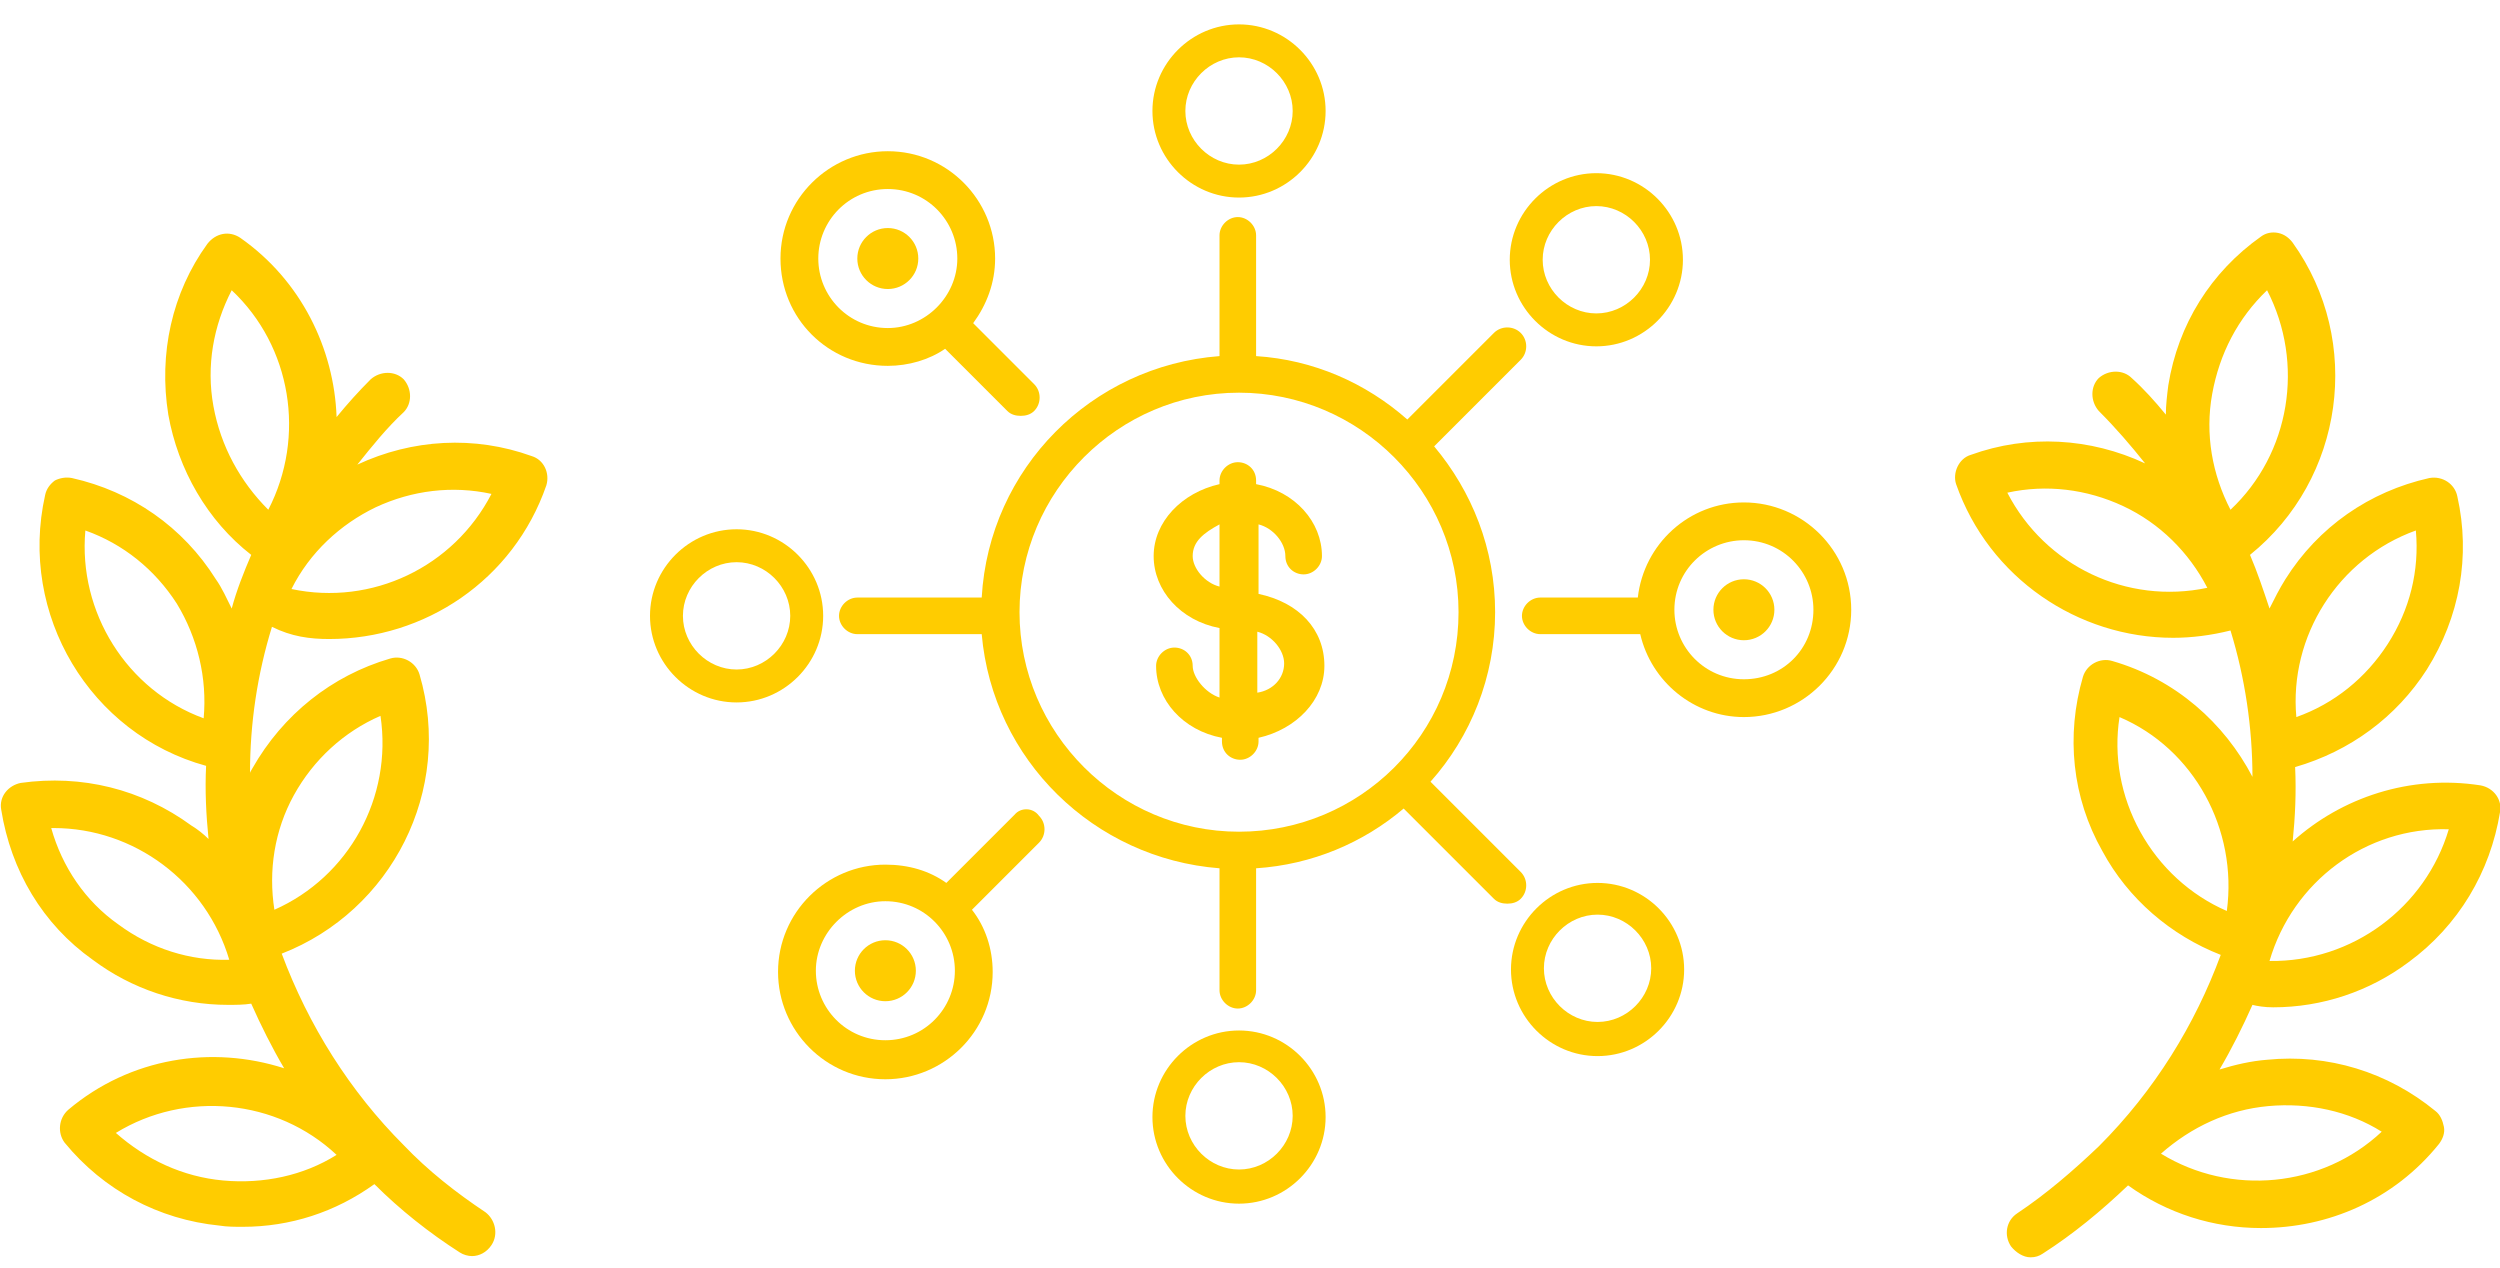 <?xml version="1.0" encoding="utf-8"?>
<!-- Generator: Adobe Illustrator 21.1.0, SVG Export Plug-In . SVG Version: 6.00 Build 0)  -->
<svg version="1.1" id="Слой_1" xmlns="http://www.w3.org/2000/svg" xmlns:xlink="http://www.w3.org/1999/xlink" x="0px" y="0px"
	 viewBox="0 0 205 104" style="enable-background:new 0 0 205 104;" xml:space="preserve">
<style type="text/css">
	.st0{fill:#FFCC00;}
</style>
<g>
	<g>
		<path class="st0" d="M27,52.4c7.8,0,15.1-4.8,17.8-12.6c0.3-1-0.2-2.1-1.2-2.4c-4.7-1.7-9.8-1.4-14.3,0.7c1.2-1.5,2.4-3,3.8-4.3
			c0.7-0.7,0.7-1.9,0-2.7c-0.7-0.7-1.9-0.7-2.7,0c-1,1-1.9,2-2.8,3.1c-0.2-5.6-2.9-11.2-7.9-14.7c-0.9-0.6-2-0.4-2.7,0.5
			c-2.9,4-4,9-3.2,14c0.8,4.5,3.2,8.7,6.8,11.5c-0.6,1.4-1.2,2.9-1.6,4.4c-0.4-0.8-0.8-1.7-1.3-2.4c-2.7-4.3-6.9-7.2-11.8-8.3
			c-0.5-0.1-1,0-1.4,0.2c-0.4,0.3-0.7,0.7-0.8,1.2c-2.2,9.8,3.7,19.6,13.2,22.2c-0.1,2,0,4,0.2,6c-0.4-0.4-0.9-0.8-1.4-1.1
			c-4.1-3-9-4.2-14-3.5c-1,0.2-1.8,1.1-1.6,2.2c0.8,5,3.4,9.4,7.5,12.3c3.2,2.4,7.1,3.7,11.1,3.7c0.6,0,1.3,0,1.9-0.1
			c0.8,1.8,1.7,3.6,2.7,5.3c-5.9-1.9-12.6-0.9-17.7,3.4c-0.8,0.7-0.9,1.9-0.3,2.7c3.2,3.9,7.7,6.3,12.7,6.8c0.6,0.1,1.3,0.1,1.9,0.1
			c3.9,0,7.6-1.2,10.8-3.5c2.1,2.1,4.5,4,7,5.6c0.3,0.2,0.7,0.3,1,0.3c0.6,0,1.2-0.3,1.6-0.9c0.6-0.9,0.3-2.1-0.5-2.7
			c-2.4-1.6-4.7-3.4-6.7-5.5c-4.4-4.4-7.8-9.8-10-15.7c9-3.5,14.1-13.4,11.3-22.9c-0.3-1-1.4-1.6-2.4-1.3c-4.8,1.4-8.8,4.6-11.3,9
			c-0.1,0.2-0.2,0.3-0.2,0.4c0-4.1,0.6-8.1,1.8-12C23.9,52.2,25.4,52.4,27,52.4L27,52.4z M16.7,58.9C10.4,56.6,6.4,50.2,7,43.5
			c3.1,1.1,5.7,3.2,7.5,6C16.2,52.3,17,55.6,16.7,58.9L16.7,58.9z M9.7,75.8c-2.7-1.9-4.6-4.7-5.5-7.9h0.2c6.6,0,12.5,4.4,14.4,10.8
			C15.6,78.8,12.4,77.8,9.7,75.8z M18.3,96.8c-3.3-0.3-6.3-1.7-8.8-3.9c5.7-3.5,13.2-2.8,18.1,1.8C24.9,96.4,21.6,97.1,18.3,96.8z
			 M24.1,65.2c1.6-2.9,4.1-5.2,7.1-6.5c1,6.7-2.6,13.2-8.7,15.9C22,71.4,22.5,68.1,24.1,65.2L24.1,65.2z M30.8,41.6
			c3-1.4,6.3-1.8,9.5-1.1c-3.1,6-9.8,9.2-16.4,7.8C25.4,45.3,27.9,43,30.8,41.6L30.8,41.6z M17.5,33.3c-0.6-3.3,0-6.6,1.5-9.5
			c4.9,4.6,6.1,12,3,18C19.7,39.5,18.1,36.6,17.5,33.3L17.5,33.3z M186.4,82.6c4,0,7.9-1.3,11.1-3.7c4.1-3,6.7-7.4,7.5-12.3
			c0.2-1-0.5-2-1.6-2.2l0,0c-5.8-0.9-11.4,1-15.4,4.6c0.2-2,0.3-4,0.2-6.1c4.5-1.3,8.3-4.1,10.8-8c2.7-4.3,3.6-9.3,2.5-14.2
			c-0.2-1-1.2-1.7-2.3-1.5c-4.9,1.1-9.1,4-11.8,8.3c-0.5,0.8-0.9,1.6-1.3,2.4c-0.5-1.5-1-3-1.6-4.4c7.7-6.2,9.3-17.5,3.5-25.6
			c-0.3-0.4-0.7-0.7-1.2-0.8c-0.5-0.1-1,0-1.4,0.3c-4.1,2.9-6.8,7.2-7.6,12.2c-0.1,0.8-0.2,1.6-0.2,2.4c-0.9-1.1-1.8-2.1-2.8-3
			c-0.7-0.7-1.9-0.7-2.7,0c-0.7,0.7-0.7,1.9,0,2.7c1.4,1.4,2.6,2.8,3.8,4.3c-4.5-2.1-9.6-2.4-14.3-0.7c-1,0.3-1.5,1.5-1.2,2.4
			c2.7,7.7,10,12.6,17.8,12.6c1.5,0,3.1-0.2,4.7-0.6c1.2,3.9,1.8,8,1.8,12c-2.3-4.4-6.3-8-11.5-9.5c-1-0.3-2.1,0.3-2.4,1.3
			c-1.4,4.8-0.9,9.9,1.6,14.3c2.1,3.9,5.6,6.9,9.7,8.5c-2.1,5.7-5.4,11.1-10,15.7c-2.1,2-4.3,3.9-6.7,5.5c-0.9,0.6-1.1,1.8-0.5,2.7
			c0.4,0.5,1,0.9,1.6,0.9c0.4,0,0.7-0.1,1-0.3c2.5-1.6,4.8-3.5,7-5.6c3.2,2.3,7,3.5,10.9,3.5c5.5,0,10.9-2.3,14.6-6.9
			c0.3-0.4,0.5-0.9,0.4-1.4s-0.3-1-0.7-1.3c-3.9-3.2-8.8-4.7-13.8-4.2c-1.3,0.1-2.6,0.4-3.9,0.8c1-1.7,1.9-3.5,2.7-5.3
			C185.1,82.5,185.7,82.6,186.4,82.6z M198.1,43.5c0.3,3.3-0.5,6.5-2.3,9.3s-4.4,4.9-7.5,6C187.7,52.2,191.7,45.8,198.1,43.5z
			 M200.8,68c-1.9,6.4-7.9,10.9-14.7,10.8C188,72.3,194,67.8,200.8,68z M164.6,40.4c3.2-0.7,6.5-0.3,9.5,1.1c3,1.4,5.4,3.8,6.9,6.7
			C174.4,49.6,167.7,46.4,164.6,40.4z M182.9,41.8c-1.5-2.9-2.1-6.2-1.5-9.5s2.1-6.2,4.5-8.5C189,29.8,187.8,37.2,182.9,41.8z
			 M186,90.7c3.3-0.3,6.6,0.4,9.3,2.1c-4.9,4.6-12.4,5.3-18.1,1.8C179.7,92.4,182.7,91,186,90.7z M182.6,74.7
			c-3-1.3-5.5-3.6-7.1-6.5s-2.2-6.2-1.7-9.4C179.9,61.4,183.5,68,182.6,74.7L182.6,74.7z"/>
	</g>
</g>
<g>
	<path class="st0" d="M97.8,54.6c0-0.9-0.7-1.5-1.5-1.5s-1.5,0.7-1.5,1.5c0,2.8,2.2,5.3,5.4,5.9v0.3c0,0.9,0.7,1.5,1.5,1.5
		s1.5-0.7,1.5-1.5v-0.3c3.1-0.7,5.4-3.1,5.4-5.9c0-3-2.1-5.2-5.4-5.9v-5.7c1.2,0.3,2.2,1.5,2.2,2.6c0,0.9,0.7,1.5,1.5,1.5
		s1.5-0.7,1.5-1.5c0-2.8-2.2-5.3-5.4-5.9v-0.3c0-0.9-0.7-1.5-1.5-1.5s-1.5,0.7-1.5,1.5v0.3c-3.1,0.7-5.4,3.1-5.4,5.9
		s2.2,5.3,5.4,5.9v5.7C98.8,56.8,97.8,55.5,97.8,54.6z M103.1,51.8c1.2,0.3,2.2,1.5,2.2,2.6c0,1.2-0.9,2.2-2.2,2.4V51.8z M97.8,45.6
		c0-1.2,0.9-1.9,2.2-2.6c0,0.1,0,5.1,0,5.1C98.8,47.8,97.8,46.6,97.8,45.6z"/>
	<g>
		<path class="st0" d="M83.2,66.8l-5.6,5.6c-1.4-1-3.1-1.5-5-1.5c-4.8,0-8.8,3.9-8.8,8.8c0,4.8,3.9,8.8,8.8,8.8
			c4.8,0,8.8-3.9,8.8-8.8c0-1.9-0.6-3.7-1.7-5.1l5.5-5.5c0.6-0.6,0.6-1.6,0-2.2C84.7,66.2,83.7,66.2,83.2,66.8z M72.6,85.3
			c-3.2,0-5.7-2.6-5.7-5.7s2.6-5.7,5.7-5.7c3.2,0,5.7,2.6,5.7,5.7S75.8,85.3,72.6,85.3z"/>
		<path class="st0" d="M124.7,71.5l-7.4-7.4c3.3-3.7,5.3-8.6,5.3-13.9c0-5.2-1.9-9.9-5-13.6l7.1-7.1c0.6-0.6,0.6-1.6,0-2.2
			c-0.6-0.6-1.6-0.6-2.2,0l-7.1,7.1c-3.4-3-7.7-4.9-12.4-5.2v-9.9c0-0.8-0.7-1.5-1.5-1.5s-1.5,0.7-1.5,1.5v9.9
			C89.5,30,81.1,38.4,80.5,49H70.3c-0.8,0-1.5,0.7-1.5,1.5c0,0.8,0.7,1.5,1.5,1.5h10.2c0.9,10.3,9.2,18.4,19.5,19.2v10
			c0,0.8,0.7,1.5,1.5,1.5s1.5-0.7,1.5-1.5v-10c4.6-0.3,8.8-2.1,12.1-4.9l7.4,7.4c0.3,0.3,0.7,0.4,1.1,0.4c0.4,0,0.8-0.1,1.1-0.4
			C125.3,73.1,125.3,72.1,124.7,71.5z M101.6,68.2c-9.9,0-18-8.1-18-18c0-9.9,8.1-18,18-18s18,8.1,18,18
			C119.6,60.2,111.5,68.2,101.6,68.2z"/>
		<path class="st0" d="M101.6,16.2c3.9,0,7.1-3.2,7.1-7.1S105.5,2,101.6,2c-3.9,0-7.1,3.2-7.1,7.1S97.7,16.2,101.6,16.2z M101.6,4.7
			c2.4,0,4.4,2,4.4,4.4s-2,4.4-4.4,4.4c-2.4,0-4.4-2-4.4-4.4S99.2,4.7,101.6,4.7z"/>
		<path class="st0" d="M101.6,84.5c-3.9,0-7.1,3.2-7.1,7.1s3.2,7.1,7.1,7.1c3.9,0,7.1-3.2,7.1-7.1S105.5,84.5,101.6,84.5z
			 M101.6,95.9c-2.4,0-4.4-2-4.4-4.4s2-4.4,4.4-4.4c2.4,0,4.4,2,4.4,4.4S104,95.9,101.6,95.9z"/>
		<path class="st0" d="M67.5,50.5c0-3.9-3.2-7.1-7.1-7.1s-7.1,3.2-7.1,7.1s3.2,7.1,7.1,7.1S67.5,54.4,67.5,50.5z M60.4,54.9
			c-2.4,0-4.4-2-4.4-4.4c0-2.4,2-4.4,4.4-4.4s4.4,2,4.4,4.4C64.8,52.9,62.8,54.9,60.4,54.9z"/>
		<path class="st0" d="M130.9,28.4c3.9,0,7.1-3.2,7.1-7.1s-3.2-7.1-7.1-7.1c-3.9,0-7.1,3.2-7.1,7.1S127,28.4,130.9,28.4z
			 M130.9,16.9c2.4,0,4.4,2,4.4,4.4s-2,4.4-4.4,4.4c-2.4,0-4.4-2-4.4-4.4S128.5,16.9,130.9,16.9z"/>
		<path class="st0" d="M131,72.4c-3.9,0-7.1,3.2-7.1,7.1s3.2,7.1,7.1,7.1c3.9,0,7.1-3.2,7.1-7.1S134.9,72.4,131,72.4z M131,83.8
			c-2.4,0-4.4-2-4.4-4.4s2-4.4,4.4-4.4c2.4,0,4.4,2,4.4,4.4S133.4,83.8,131,83.8z"/>
		<path class="st0" d="M143,41.2c-4.5,0-8.2,3.4-8.7,7.8h-8c-0.8,0-1.5,0.7-1.5,1.5c0,0.8,0.7,1.5,1.5,1.5h8.2
			c0.9,3.9,4.4,6.8,8.5,6.8c4.8,0,8.8-3.9,8.8-8.8S147.8,41.2,143,41.2z M143,55.7c-3.2,0-5.7-2.6-5.7-5.7c0-3.2,2.6-5.7,5.7-5.7
			c3.2,0,5.7,2.6,5.7,5.7C148.7,53.2,146.2,55.7,143,55.7z"/>
		<path class="st0" d="M72.8,30c1.7,0,3.4-0.5,4.7-1.4l5.1,5.1c0.3,0.3,0.7,0.4,1.1,0.4s0.8-0.1,1.1-0.4c0.6-0.6,0.6-1.6,0-2.2l-5-5
			c1.1-1.5,1.8-3.3,1.8-5.3c0-4.8-3.9-8.8-8.8-8.8c-4.8,0-8.8,3.9-8.8,8.8S67.9,30,72.8,30z M72.8,15.5c3.2,0,5.7,2.6,5.7,5.7
			s-2.6,5.7-5.7,5.7c-3.2,0-5.7-2.6-5.7-5.7S69.6,15.5,72.8,15.5z"/>
		<circle class="st0" cx="72.8" cy="21.2" r="2.5"/>
		<circle class="st0" cx="72.6" cy="79.6" r="2.5"/>
		<circle class="st0" cx="143" cy="50" r="2.5"/>
	</g>
</g>
</svg>
